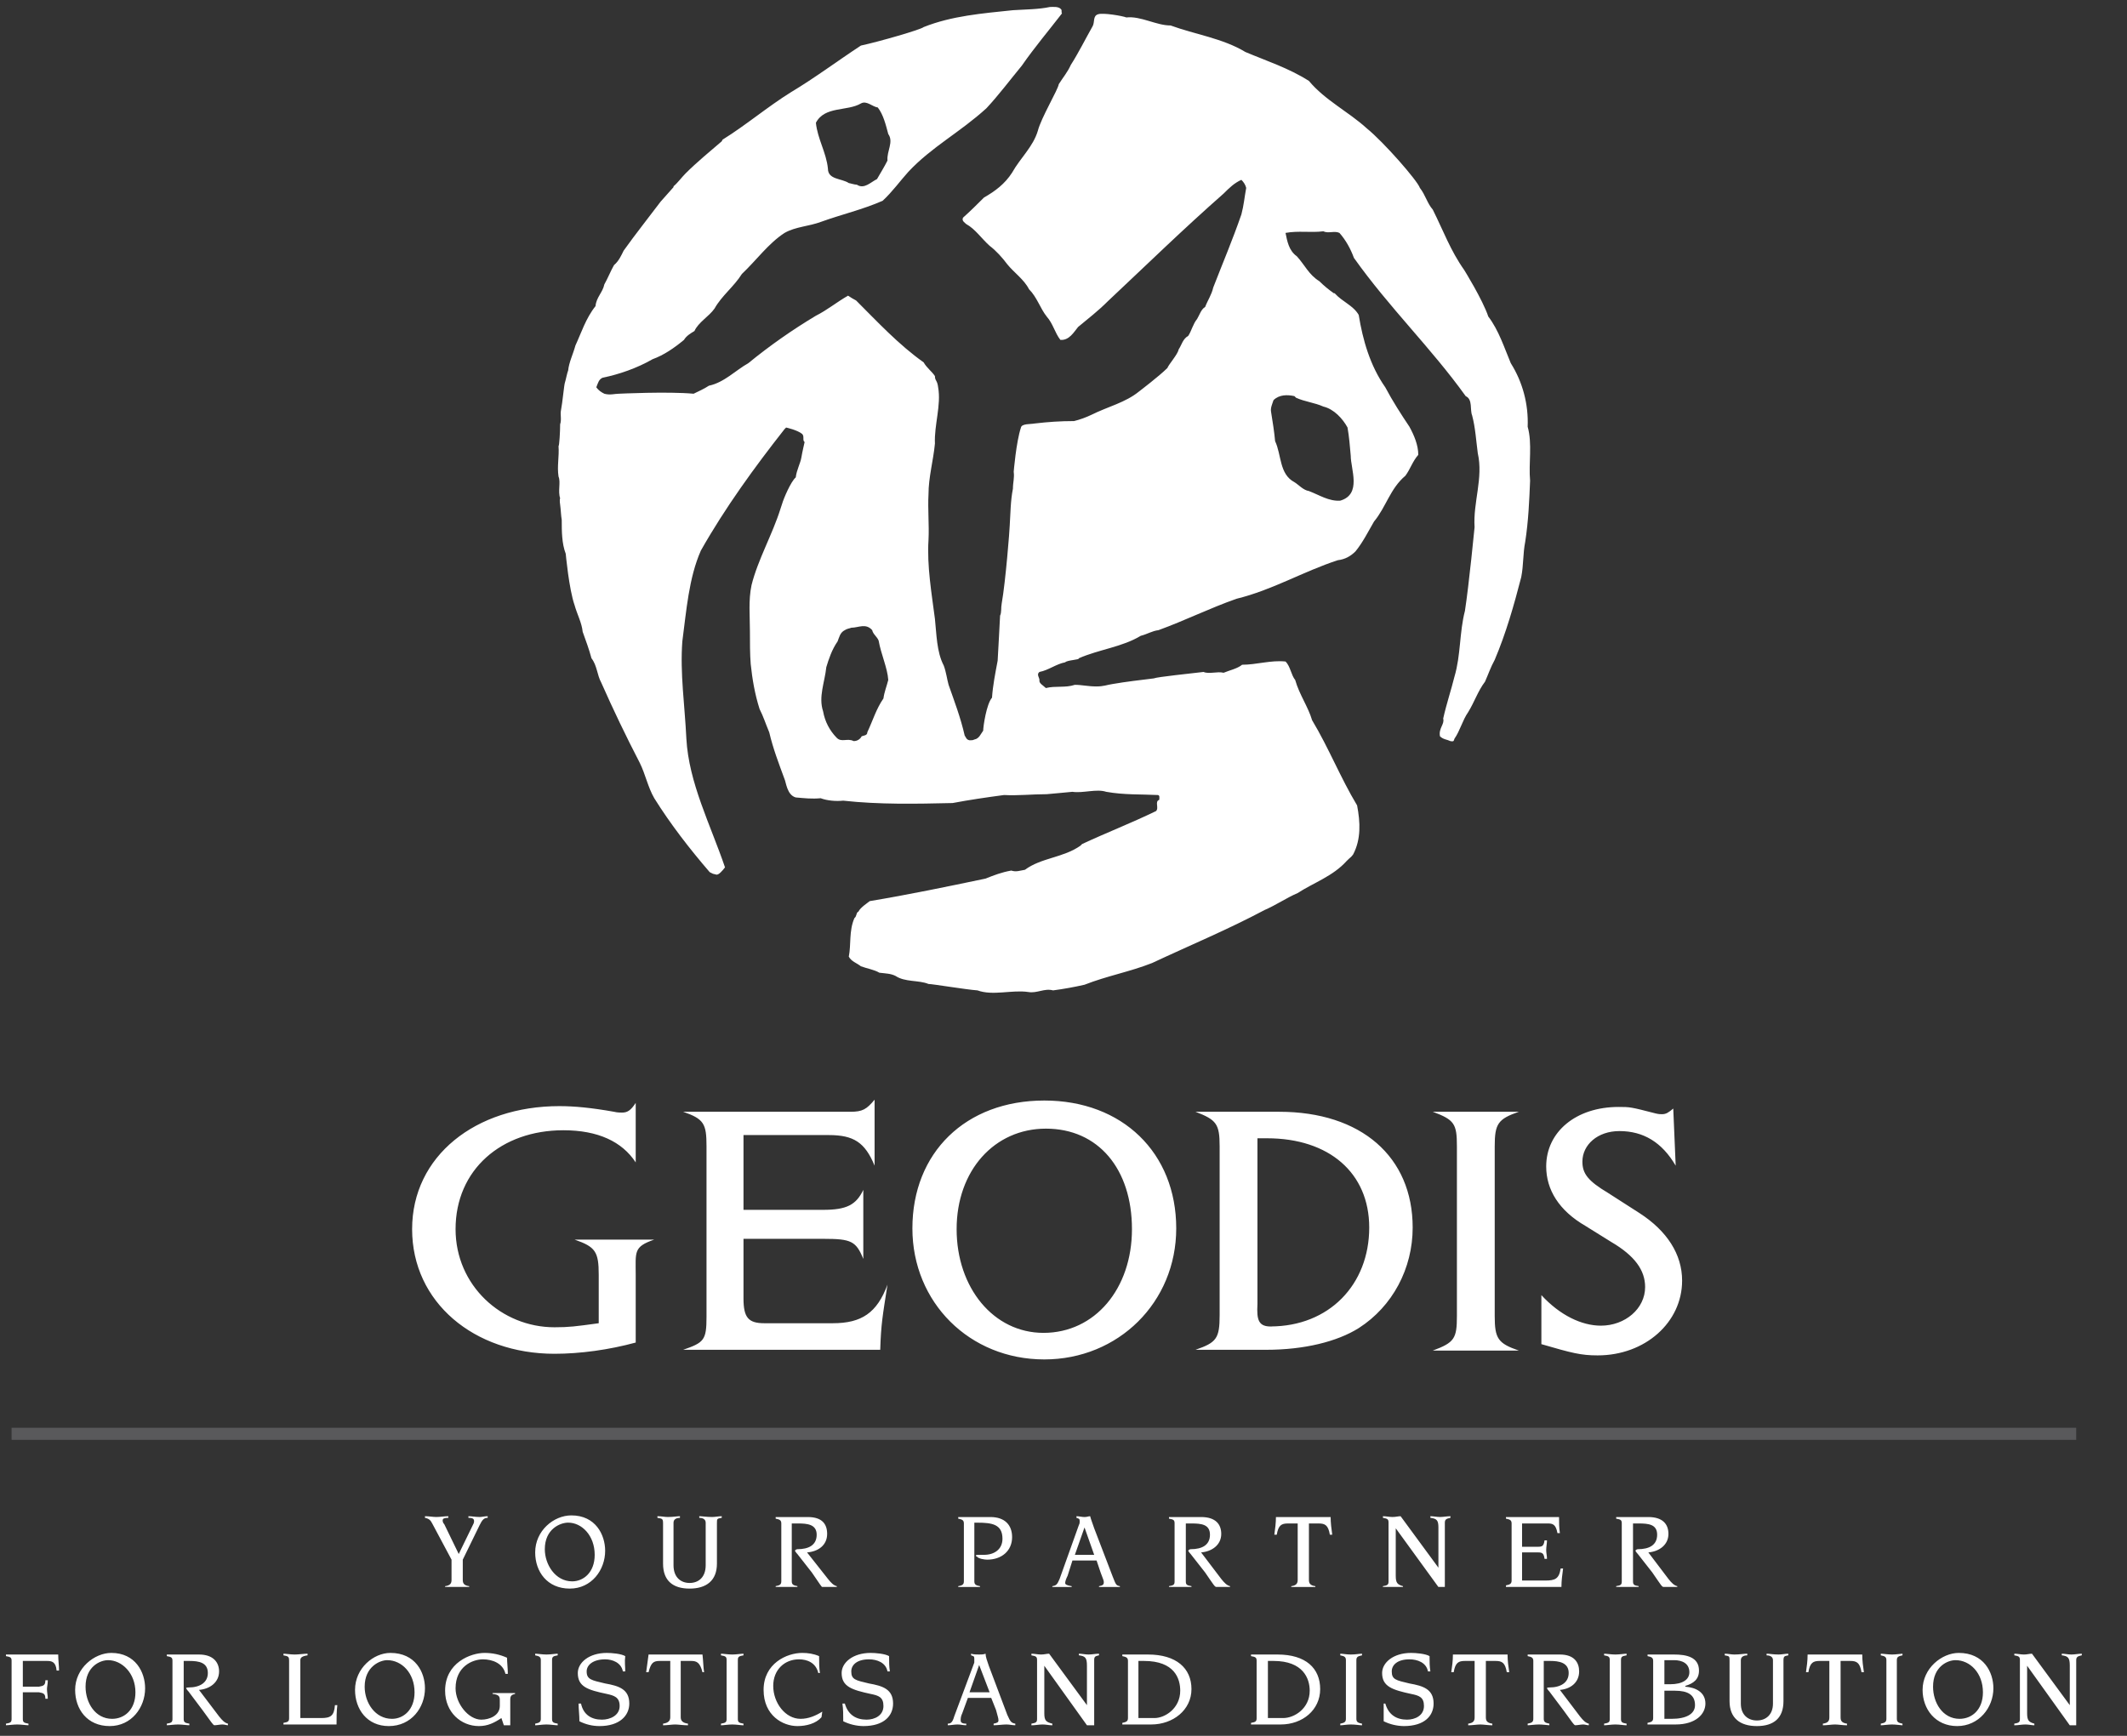 <svg xmlns="http://www.w3.org/2000/svg" width="49" height="40" viewBox="0 0 49 40">
  <rect x="0" y="0" width="49" height="40" fill="#333333" stroke="none"/>
  <g fill="none">
    <polygon fill="#59595B" points="47.83 33.179 47.83 32.901 .267 32.901 .267 33.179"/>
    <path fill="#FFF" d="M35.193 9.833C35.214 9.317 35.079 8.806 34.804 8.369 34.656 8.017 34.527 7.609 34.286 7.294 34.156 6.905 33.73 6.22 33.73 6.22 33.415 5.775 33.248 5.312 33.007 4.83 32.877 4.682 32.84 4.496 32.71 4.33 32.655 4.163 31.877 3.274 31.488 2.959 31.061 2.57 30.524 2.31 30.154 1.865 29.691 1.569 29.172 1.402 28.69 1.198 28.171.883 27.523.791 26.967.587 26.633.587 26.281.365 25.948.402 25.855.365 25.41.29 25.299.328 25.17.365 25.225.513 25.17.606 25.003.902 24.836 1.235 24.669 1.495 24.595 1.662 24.484 1.791 24.391 1.94 24.373 2.069 23.983 2.718 23.909 3.014 23.798 3.385 23.502 3.644 23.316 3.978 23.15 4.237 22.927 4.404 22.668 4.552 22.52 4.7 22.353 4.867 22.186 5.015 22.149 5.089 22.223 5.127 22.26 5.164 22.464 5.275 22.612 5.497 22.798 5.664 22.946 5.775 23.094 5.941 23.205 6.09 23.353 6.275 23.594 6.442 23.705 6.664 23.891 6.85 23.965 7.109 24.113 7.294 24.261 7.461 24.298 7.665 24.428 7.832 24.632 7.85 24.743 7.646 24.836 7.535 25.058 7.35 25.299 7.165 25.521 6.942 26.448 6.071 27.263 5.275 28.19 4.459 28.32 4.33 28.431 4.219 28.598 4.144 28.653 4.2 28.69 4.256 28.709 4.33 28.671 4.533 28.653 4.737 28.598 4.941 28.393 5.534 28.171 6.053 27.949 6.627 27.912 6.794 27.819 6.924 27.764 7.072 27.67 7.128 27.634 7.257 27.578 7.35 27.485 7.461 27.448 7.628 27.374 7.739 27.245 7.813 27.226 7.943 27.152 8.054 27.133 8.165 26.93 8.388 26.893 8.48 26.707 8.666 26.244 9.018 26.244 9.018 25.929 9.277 25.521 9.37 25.151 9.555 25.02 9.618 24.884 9.668 24.743 9.703 24.428 9.703 24.15 9.722 23.835 9.759 23.743 9.777 23.539 9.759 23.52 9.851 23.409 10.185 23.353 10.87 23.353 10.87 23.372 11.019 23.335 11.111 23.335 11.26 23.279 11.538 23.279 11.834 23.261 12.112 23.261 12.186 23.168 13.39 23.076 13.909 23.057 14.002 23.076 14.113 23.039 14.187 23.02 14.539 23.002 14.91 22.983 15.225 22.927 15.521 22.872 15.799 22.853 16.077 22.724 16.225 22.65 16.744 22.65 16.837 22.594 16.911 22.557 17.022 22.446 17.041 22.409 17.059 22.39 17.059 22.335 17.059 22.261 17.041 22.261 17.004 22.223 16.948 22.131 16.54 21.983 16.151 21.853 15.781 21.816 15.651 21.797 15.484 21.741 15.336 21.575 15.021 21.575 14.595 21.538 14.261 21.464 13.687 21.352 13.038 21.39 12.445 21.408 12.094 21.371 11.741 21.39 11.389 21.39 11 21.501 10.611 21.538 10.222 21.519 9.796 21.686 9.333 21.612 8.925 21.593 8.758 21.538 8.777 21.538 8.666 21.464 8.555 21.352 8.48 21.278 8.35 20.704 7.943 20.222 7.424 19.722 6.924 19.658 6.891 19.596 6.854 19.537 6.813 19.277 6.961 19.055 7.146 18.795 7.276 18.251 7.602 17.73 7.967 17.239 8.369 16.942 8.536 16.683 8.814 16.331 8.888 16.22 8.962 16.09 9.018 15.979 9.073 15.386 9.018 14.256 9.073 14.256 9.073 14.163 9.073 14.052 9.11 13.922 9.073 13.848 9.036 13.792 8.999 13.737 8.925 13.774 8.833 13.793 8.74 13.885 8.703 14.256 8.629 14.682 8.481 15.034 8.277 15.293 8.184 15.534 8.017 15.757 7.832 15.812 7.74 15.905 7.684 15.998 7.628 16.09 7.424 16.331 7.295 16.461 7.11 16.627 6.813 16.905 6.609 17.091 6.313 17.424 5.998 17.702 5.609 18.073 5.368 18.332 5.22 18.629 5.22 18.925 5.108 19.388 4.941 19.87 4.83 20.333 4.627 20.555 4.423 20.741 4.163 20.926 3.959 21.463 3.385 22.112 3.052 22.723 2.496 23.001 2.199 23.279 1.829 23.539 1.514 23.835 1.088 24.15.717 24.465.309 24.447.291 24.465.235 24.447.217 24.391.143 24.261.161 24.187.161 23.928.217 23.613.217 23.335.235 22.631.309 21.927.365 21.278.624 21.222.68 20.259.958 19.833 1.05 19.296 1.402 18.777 1.792 18.221 2.125 17.684 2.459 17.183 2.885 16.646 3.218L16.627 3.256C16.368 3.478 16.053 3.737 15.794 3.996 15.701 4.089 15.608 4.219 15.516 4.293L15.516 4.312 15.22 4.645C14.941 5.016 14.645 5.386 14.367 5.776 14.312 5.887 14.256 6.016 14.145 6.109 14.071 6.239 13.996 6.424 13.922 6.554 13.885 6.739 13.737 6.85 13.719 7.054 13.496 7.332 13.385 7.684 13.256 7.962 13.2 8.166 13.107 8.351 13.089 8.536 13.07 8.573 13.033 8.759 13.015 8.814 12.996 8.851 12.959 9.277 12.922 9.463 12.904 9.555 12.941 9.666 12.904 9.778 12.904 9.944 12.885 10.278 12.867 10.278 12.885 10.519 12.83 10.741 12.867 10.982 12.922 11.112 12.848 11.316 12.904 11.482 12.885 11.519 12.904 11.63 12.904 11.63 12.922 11.76 12.922 11.871 12.941 11.982 12.941 12.242 12.941 12.52 13.033 12.761 13.033 12.761 13.107 13.576 13.237 13.946 13.293 14.15 13.404 14.354 13.423 14.558 13.497 14.762 13.571 14.965 13.626 15.169 13.756 15.336 13.756 15.558 13.849 15.725 14.126 16.352 14.423 16.97 14.738 17.578 14.868 17.838 14.923 18.134 15.072 18.393 15.442 18.986 15.887 19.561 16.35 20.098L16.424 20.135 16.498 20.153C16.553 20.172 16.646 20.061 16.702 19.987 16.368 19.005 15.868 18.041 15.812 17.022 15.775 16.244 15.664 15.521 15.719 14.78 15.812 14.076 15.868 13.317 16.146 12.687 16.701 11.705 17.387 10.76 18.073 9.889L18.11 9.852C18.11 9.852 18.369 9.908 18.48 10 18.536 10.056 18.48 10.148 18.536 10.186 18.536 10.186 18.48 10.426 18.462 10.538 18.443 10.667 18.35 10.834 18.332 11.001 18.221 11.093 18.054 11.483 18.017 11.612L17.98 11.724C17.795 12.316 17.461 12.891 17.313 13.484 17.239 13.836 17.276 14.188 17.276 14.54 17.276 14.799 17.276 15.077 17.294 15.3 17.331 15.651 17.387 15.985 17.498 16.337 17.591 16.522 17.628 16.652 17.721 16.875 17.813 17.264 17.943 17.597 18.072 17.949 18.109 18.023 18.128 18.32 18.332 18.376 18.536 18.394 18.702 18.413 18.906 18.394 19.054 18.45 19.258 18.468 19.425 18.45 20.259 18.542 21.093 18.524 21.945 18.505 22.334 18.431 22.723 18.375 23.131 18.32 23.446 18.338 23.779 18.301 24.113 18.301 24.298 18.283 24.539 18.264 24.705 18.246 24.947 18.283 25.261 18.172 25.484 18.246 25.891 18.32 26.299 18.301 26.669 18.32 26.725 18.32 26.706 18.394 26.706 18.431 26.595 18.468 26.706 18.616 26.632 18.69 26.058 18.968 25.484 19.19 24.928 19.45L24.891 19.487C24.501 19.765 23.983 19.765 23.612 20.043 23.501 20.061 23.408 20.099 23.297 20.061 23.075 20.099 22.889 20.172 22.704 20.246 21.815 20.432 20.925 20.617 20.036 20.765 20.017 20.784 19.814 20.914 19.777 21.006 19.721 21.025 19.74 21.117 19.684 21.155 19.554 21.451 19.61 21.766 19.554 22.044 19.61 22.155 19.74 22.192 19.832 22.266 19.98 22.322 20.129 22.34 20.259 22.415 20.407 22.433 20.518 22.433 20.629 22.488 20.851 22.637 21.167 22.581 21.389 22.674 21.481 22.674 22.26 22.804 22.519 22.822 22.871 22.952 23.316 22.804 23.686 22.859 23.89 22.896 24.057 22.767 24.26 22.822 24.503 22.79 24.744 22.746 24.983 22.692 25.502 22.488 26.021 22.396 26.54 22.192 27.41 21.784 28.3 21.414 29.134 20.969 29.393 20.858 29.634 20.691 29.893 20.58 30.264 20.339 30.709 20.191 31.024 19.839 31.116 19.746 31.116 19.765 31.172 19.69 31.357 19.339 31.338 18.949 31.264 18.56 30.875 17.912 30.616 17.245 30.227 16.596 30.134 16.281 29.931 16.003 29.838 15.67 29.745 15.558 29.727 15.355 29.616 15.244 29.282 15.207 28.949 15.318 28.615 15.318 28.504 15.41 28.319 15.447 28.189 15.503 28.041 15.466 27.855 15.54 27.726 15.484 27.429 15.521 26.67 15.596 26.577 15.633 26.281 15.67 25.947 15.707 25.632 15.762 25.502 15.781 25.428 15.818 25.261 15.818 25.058 15.818 24.928 15.781 24.761 15.781 24.539 15.855 24.316 15.799 24.094 15.855 24.038 15.799 23.927 15.744 23.946 15.67 23.946 15.614 23.872 15.54 23.946 15.484 24.149 15.447 24.335 15.299 24.538 15.262 24.594 15.207 24.872 15.207 24.853 15.169 25.317 14.965 25.854 14.91 26.28 14.651 26.429 14.614 26.54 14.539 26.688 14.521 27.299 14.299 27.855 14.02 28.485 13.798 29.319 13.594 30.023 13.168 30.82 12.909 30.986 12.89 31.116 12.816 31.227 12.705 31.394 12.501 31.524 12.241 31.653 12.019 31.931 11.685 32.024 11.259 32.376 10.963 32.487 10.815 32.542 10.629 32.673 10.481 32.673 10.259 32.58 10.036 32.469 9.833 32.283 9.555 32.079 9.24 31.913 8.925 31.561 8.424 31.394 7.831 31.301 7.257 31.172 7.035 30.931 6.961 30.746 6.757L30.727 6.757C30.608 6.674 30.496 6.581 30.393 6.479 30.152 6.331 30.06 6.108 29.875 5.905 29.69 5.775 29.653 5.553 29.615 5.367 29.912 5.312 30.19 5.367 30.486 5.33 30.597 5.386 30.746 5.312 30.857 5.367 31.005 5.534 31.116 5.738 31.19 5.942 32.005 7.091 32.969 8.017 33.766 9.129 33.932 9.203 33.859 9.444 33.914 9.574 33.988 9.851 34.007 10.167 34.044 10.444 34.174 11.019 33.933 11.574 33.97 12.149 33.97 12.149 33.84 13.483 33.748 14.076 33.618 14.576 33.655 15.095 33.506 15.595 33.433 15.892 33.321 16.225 33.247 16.559 33.284 16.689 33.136 16.781 33.173 16.967 33.247 17.041 33.34 17.041 33.414 17.078 33.507 17.096 33.488 17.059 33.507 17.022 33.636 16.837 33.692 16.596 33.822 16.411 33.97 16.17 34.044 15.929 34.211 15.707 34.285 15.54 34.341 15.373 34.433 15.207 34.693 14.595 34.878 13.946 35.045 13.298 35.1 13.02 35.082 12.761 35.137 12.483 35.211 12.001 35.23 11.538 35.249 11.075 35.212 10.685 35.304 10.222 35.193 9.833L35.193 9.833zM19.833 2.384C19.963 2.31 20.093 2.458 20.222 2.477 20.352 2.644 20.408 2.884 20.463 3.088 20.593 3.273 20.426 3.477 20.445 3.7 20.371 3.848 20.278 3.996 20.204 4.126 20.055 4.2 19.907 4.367 19.74 4.256 19.685 4.256 19.574 4.219 19.555 4.219 19.388 4.107 19.073 4.144 19.073 3.885 19.036 3.515 18.833 3.199 18.796 2.829 18.999 2.44 19.518 2.57 19.833 2.384L19.833 2.384zM20.352 16.095C20.185 16.336 20.111 16.595 19.981 16.873 19.981 16.947 19.907 16.947 19.851 16.966 19.816 17.035 19.744 17.079 19.666 17.077 19.518 17.003 19.388 17.114 19.277 17.003 19.112 16.836 19.002 16.623 18.962 16.392 18.851 16.058 18.999 15.725 19.036 15.373 19.092 15.187 19.166 14.965 19.296 14.78 19.333 14.687 19.351 14.576 19.462 14.521 19.518 14.483 19.574 14.483 19.611 14.465 19.777 14.465 19.944 14.353 20.093 14.521 20.111 14.613 20.204 14.669 20.241 14.761 20.296 15.076 20.445 15.391 20.463 15.669 20.426 15.817 20.371 15.947 20.352 16.095L20.352 16.095zM29.82 9.128L29.857 9.165C30.061 9.258 30.283 9.277 30.487 9.369 30.728 9.425 30.932 9.647 31.043 9.851 31.08 10.055 31.099 10.296 31.117 10.5 31.117 10.814 31.376 11.389 30.876 11.537 30.617 11.556 30.394 11.407 30.153 11.315 30.024 11.296 29.913 11.167 29.82 11.111 29.468 10.926 29.524 10.481 29.375 10.166 29.357 9.962 29.319 9.721 29.283 9.499 29.264 9.406 29.301 9.332 29.338 9.221 29.468 9.092 29.654 9.092 29.82 9.128L29.82 9.128zM14.645 29.38C14.645 28.843 14.59 28.732 15.071 28.565L13.237 28.565C13.719 28.732 13.793 28.843 13.793 29.38L13.793 30.492C13.255 30.566 13.107 30.585 12.774 30.585 11.551 30.585 10.495 29.621 10.495 28.324 10.495 26.953 11.551 26.045 12.978 26.045 13.774 26.045 14.33 26.305 14.645 26.786L14.645 25.415C14.534 25.582 14.46 25.638 14.33 25.638 14.293 25.638 14.219 25.638 14.145 25.619 13.626 25.527 13.237 25.489 12.885 25.489 10.958 25.489 9.494 26.638 9.494 28.324 9.494 30.01 10.921 31.196 12.774 31.196 13.367 31.196 14.033 31.104 14.645 30.937L14.645 29.38 14.645 29.38 14.645 29.38zM24.058 25.36C22.242 25.36 21.019 26.564 21.019 28.306 21.019 30.011 22.334 31.326 24.058 31.326 25.762 31.326 27.097 30.011 27.097 28.306 27.097 26.564 25.855 25.36 24.058 25.36zM24.095 26.008C25.299 26.008 26.077 26.934 26.077 28.324 26.077 29.696 25.225 30.714 24.039 30.714 22.89 30.714 22.038 29.677 22.038 28.324 22.038 26.972 22.909 26.008 24.095 26.008zM38.547 25.545C38.436 25.638 38.381 25.675 38.288 25.675 38.25 25.675 38.214 25.675 38.139 25.657 37.565 25.508 37.547 25.508 37.287 25.508 36.305 25.508 35.62 26.083 35.62 26.879 35.62 27.417 35.916 27.898 36.527 28.251L37.121 28.621C37.658 28.936 37.899 29.269 37.899 29.658 37.899 30.158 37.436 30.548 36.88 30.548 36.435 30.548 35.935 30.307 35.509 29.844L35.509 30.974C36.212 31.178 36.416 31.233 36.805 31.233 37.899 31.233 38.751 30.473 38.751 29.51 38.751 28.899 38.399 28.361 37.769 27.954L37.046 27.49C36.583 27.213 36.454 27.045 36.454 26.768 36.454 26.379 36.805 26.064 37.306 26.064 37.861 26.064 38.288 26.323 38.603 26.861L38.547 25.545 38.547 25.545zM34.99 31.122C34.508 30.956 34.434 30.844 34.434 30.325L34.434 26.416C34.434 25.897 34.508 25.786 34.99 25.619L33.007 25.619C33.507 25.805 33.563 25.897 33.563 26.416L33.563 30.325C33.563 30.844 33.507 30.937 33.007 31.122L34.99 31.122zM19.889 27.417C19.722 27.768 19.5 27.879 18.962 27.879L17.128 27.879 17.128 26.156 19.092 26.156C19.666 26.156 19.926 26.323 20.148 26.861L20.148 25.341C19.963 25.563 19.87 25.619 19.592 25.619L15.738 25.619C16.22 25.786 16.276 25.897 16.276 26.416L16.276 30.344C16.276 30.881 16.22 30.937 15.738 31.104L20.278 31.104C20.296 30.511 20.333 30.325 20.445 29.603 20.204 30.251 19.852 30.492 19.184 30.492L17.61 30.492C17.239 30.492 17.128 30.362 17.128 29.918L17.128 28.547 18.98 28.547C19.61 28.547 19.722 28.602 19.888 29.01L19.888 27.417 19.889 27.417zM28.968 26.231L28.968 30.047C28.949 30.418 28.986 30.584 29.32 30.566L29.264 30.566C30.617 30.566 31.543 29.603 31.543 28.287 31.543 27.027 30.617 26.23 29.19 26.23L28.968 26.23 28.968 26.231 28.968 26.231zM29.171 31.104L27.541 31.104C28.023 30.937 28.097 30.845 28.097 30.307L28.097 26.416C28.097 25.897 28.023 25.805 27.541 25.619L29.468 25.619C31.358 25.619 32.544 26.656 32.544 28.287 32.544 29.232 32.081 30.103 31.303 30.603 30.802 30.918 30.042 31.104 29.171 31.104L29.171 31.104zM9.957 35.106C9.92 35.032 9.883 34.995 9.79 34.976L9.79 34.939C9.883 34.939 9.976 34.957 10.05 34.957 10.142 34.957 10.235 34.939 10.328 34.939L10.328 34.976C10.235 34.976 10.198 34.995 10.198 35.032 10.198 35.05 10.198 35.087 10.235 35.124L10.568 35.81 10.902 35.124C10.921 35.087 10.921 35.069 10.921 35.051 10.921 34.995 10.884 34.976 10.791 34.976L10.791 34.939C10.865 34.939 10.958 34.957 11.05 34.957 11.106 34.957 11.161 34.939 11.235 34.939L11.235 34.976C11.143 34.976 11.106 35.032 11.05 35.143L10.661 35.94 10.661 36.403C10.661 36.477 10.679 36.533 10.809 36.551L10.809 36.569 10.254 36.569 10.254 36.551C10.383 36.533 10.402 36.477 10.402 36.403L10.402 35.94 9.957 35.106 9.957 35.106zM12.551 35.699C12.551 35.235 12.903 35.087 13.089 35.087 13.404 35.087 13.7 35.384 13.7 35.829 13.7 36.236 13.441 36.44 13.181 36.44 12.792 36.44 12.551 36.051 12.551 35.699L12.551 35.699zM12.329 35.773C12.329 36.218 12.607 36.607 13.126 36.607 13.626 36.607 13.941 36.18 13.941 35.736 13.941 35.365 13.719 34.92 13.163 34.92 12.755 34.92 12.329 35.273 12.329 35.773zM15.146 34.939C15.238 34.939 15.312 34.957 15.386 34.957 15.516 34.957 15.59 34.939 15.664 34.939L15.664 34.976C15.609 34.976 15.516 34.995 15.516 35.087L15.516 36.069C15.516 36.347 15.683 36.477 15.887 36.477 16.091 36.477 16.257 36.347 16.257 36.069L16.257 35.087C16.257 34.995 16.165 34.976 16.109 34.976L16.109 34.939C16.183 34.939 16.276 34.957 16.405 34.957 16.479 34.957 16.553 34.939 16.627 34.939L16.627 34.976C16.516 34.995 16.516 34.995 16.516 35.106L16.516 36.032C16.516 36.421 16.275 36.607 15.886 36.607 15.497 36.607 15.275 36.421 15.275 36.032L15.275 35.106C15.275 34.995 15.256 34.995 15.145 34.976L15.145 34.939 15.146 34.939 15.146 34.939zM17.999 35.106C17.999 35.032 17.962 35.013 17.869 34.995L17.869 34.958 18.61 34.958C18.944 34.958 19.055 35.124 19.055 35.347 19.055 35.606 18.851 35.754 18.592 35.773L19.074 36.384C19.148 36.477 19.204 36.533 19.278 36.551L19.278 36.569 18.944 36.569C18.925 36.569 18.907 36.533 18.703 36.236L18.369 35.81C18.332 35.773 18.314 35.736 18.314 35.736 18.314 35.718 18.351 35.699 18.369 35.699 18.629 35.699 18.814 35.606 18.814 35.365 18.814 35.124 18.592 35.106 18.388 35.106L18.24 35.106 18.24 36.439C18.24 36.514 18.277 36.533 18.37 36.55L18.37 36.569 17.869 36.569 17.869 36.55C17.962 36.533 17.999 36.514 17.999 36.439L17.999 35.106zM22.205 35.106C22.205 35.032 22.168 35.013 22.075 34.995L22.075 34.958 22.816 34.958C23.15 34.958 23.316 35.143 23.316 35.421 23.316 35.736 23.076 35.94 22.742 35.94 22.687 35.94 22.539 35.921 22.501 35.865 22.483 35.865 22.483 35.865 22.483 35.847 22.483 35.829 22.501 35.829 22.52 35.829L22.668 35.829C22.909 35.829 23.094 35.699 23.094 35.458 23.094 35.125 22.853 35.088 22.52 35.088L22.446 35.088 22.446 36.44C22.446 36.515 22.483 36.533 22.576 36.551L22.576 36.57 22.075 36.57 22.075 36.551C22.168 36.533 22.205 36.515 22.205 36.44L22.205 35.106 22.205 35.106 22.205 35.106zM24.762 35.829L24.984 35.198 25.207 35.829 24.762 35.829zM24.243 36.57L24.688 36.57 24.688 36.551C24.577 36.533 24.539 36.514 24.539 36.477 24.539 36.44 24.558 36.385 24.595 36.31L24.706 35.959 25.262 35.959 25.355 36.236C25.41 36.385 25.429 36.421 25.429 36.459 25.429 36.514 25.41 36.533 25.318 36.551L25.318 36.57 25.799 36.57 25.799 36.551C25.707 36.533 25.707 36.514 25.633 36.329L25.207 35.217C25.17 35.106 25.133 35.014 25.114 34.939 25.077 34.939 25.04 34.958 24.984 34.958 24.929 34.958 24.854 34.939 24.799 34.939L24.799 34.977C24.854 34.995 24.873 34.995 24.873 35.051 24.873 35.088 24.873 35.106 24.854 35.143L24.41 36.385C24.354 36.515 24.336 36.533 24.243 36.551L24.243 36.57 24.243 36.57zM27.059 35.106C27.059 35.032 27.041 35.013 26.93 34.995L26.93 34.958 27.67 34.958C28.004 34.958 28.134 35.124 28.134 35.347 28.134 35.606 27.912 35.754 27.67 35.773L28.134 36.384C28.208 36.477 28.264 36.533 28.337 36.551L28.337 36.569 28.023 36.569C27.985 36.569 27.967 36.533 27.763 36.236L27.429 35.81C27.392 35.773 27.374 35.736 27.374 35.736 27.374 35.718 27.411 35.699 27.429 35.699 27.689 35.699 27.874 35.606 27.874 35.365 27.874 35.124 27.67 35.106 27.448 35.106L27.318 35.106 27.318 36.439C27.318 36.514 27.337 36.533 27.448 36.55L27.448 36.569 26.93 36.569 26.93 36.55C27.041 36.533 27.059 36.514 27.059 36.439L27.059 35.106zM29.894 35.106L29.672 35.106C29.524 35.106 29.45 35.143 29.413 35.365L29.357 35.365C29.376 35.235 29.394 35.087 29.394 34.958L30.654 34.958C30.654 35.087 30.672 35.235 30.691 35.365L30.636 35.365C30.599 35.143 30.524 35.106 30.376 35.106L30.154 35.106 30.154 36.403C30.154 36.477 30.173 36.533 30.302 36.551L30.302 36.57 29.747 36.57 29.747 36.551C29.876 36.533 29.895 36.477 29.895 36.403L29.895 35.106 29.894 35.106zM31.988 35.087C31.988 35.013 31.97 34.995 31.859 34.976L31.859 34.939C31.932 34.939 32.006 34.957 32.081 34.957 32.154 34.957 32.21 34.939 32.266 34.939L33.137 36.125 33.137 35.198C33.137 35.032 33.099 34.995 32.952 34.976L32.952 34.939C33.025 34.939 33.099 34.957 33.174 34.957 33.247 34.957 33.34 34.939 33.414 34.939L33.414 34.976C33.322 34.995 33.285 35.013 33.285 35.087L33.285 36.569 33.136 36.569 32.154 35.217 32.154 36.31C32.154 36.477 32.192 36.514 32.321 36.551L32.321 36.569 31.858 36.569 31.858 36.551C31.969 36.533 31.988 36.514 31.988 36.44L31.988 35.087 31.988 35.087 31.988 35.087zM34.823 35.106C34.823 35.032 34.786 35.013 34.693 34.995L34.693 34.958 35.916 34.958C35.916 35.087 35.916 35.198 35.935 35.328L35.879 35.328C35.842 35.124 35.768 35.106 35.657 35.106L35.064 35.106 35.064 35.643 35.434 35.643C35.527 35.643 35.564 35.625 35.582 35.495L35.638 35.495C35.638 35.569 35.62 35.643 35.62 35.718 35.62 35.791 35.638 35.847 35.638 35.921L35.582 35.921C35.564 35.791 35.527 35.773 35.434 35.773L35.064 35.773 35.064 36.421 35.601 36.421C35.823 36.421 35.916 36.384 35.953 36.144L36.009 36.144C35.99 36.291 35.971 36.421 35.971 36.569L34.693 36.569 34.693 36.533C34.786 36.514 34.823 36.495 34.823 36.421L34.823 35.106 34.823 35.106zM37.361 35.106C37.361 35.032 37.343 35.013 37.232 34.995L37.232 34.958 37.973 34.958C38.306 34.958 38.436 35.124 38.436 35.347 38.436 35.606 38.214 35.754 37.973 35.773L38.436 36.384C38.51 36.477 38.566 36.533 38.64 36.551L38.64 36.569 38.325 36.569C38.287 36.569 38.269 36.533 38.065 36.236L37.731 35.81C37.695 35.773 37.676 35.736 37.676 35.736 37.676 35.718 37.713 35.699 37.731 35.699 37.991 35.699 38.176 35.606 38.176 35.365 38.176 35.124 37.973 35.106 37.75 35.106L37.62 35.106 37.62 36.439C37.62 36.514 37.639 36.533 37.75 36.55L37.75 36.569 37.232 36.569 37.232 36.55C37.343 36.533 37.361 36.514 37.361 36.439L37.361 35.106 37.361 35.106zM.267 38.274C.267 38.2.248 38.181.137 38.163L.137 38.126 1.341 38.126C1.341 38.256 1.36 38.385 1.36 38.496L1.304 38.496C1.286 38.293 1.193 38.274 1.082 38.274L.526 38.274.526 38.867.897 38.867C1.008 38.849 1.045 38.83 1.045 38.719L1.101 38.719C1.101 38.812 1.082 38.867 1.082 38.923 1.082 38.996 1.101 39.071 1.101 39.145L1.045 39.145C1.045 39.034 1.008 39.015.897 38.996L.526 38.996.526 39.608C.526 39.682.545 39.701.656 39.719L.656 39.756C.6 39.756.489 39.738.397 39.738.304 39.738.193 39.756.137 39.756L.137 39.719C.248 39.701.267 39.682.267 39.608L.267 38.274zM1.971 38.867C1.971 38.404 2.305 38.256 2.49 38.256 2.805 38.256 3.12 38.552 3.12 38.997 3.12 39.405 2.861 39.608 2.583 39.608 2.194 39.608 1.971 39.238 1.971 38.867L1.971 38.867zM1.731 38.941C1.731 39.386 2.008 39.775 2.527 39.775 3.027 39.775 3.343 39.349 3.343 38.904 3.343 38.534 3.12 38.089 2.564 38.089 2.175 38.089 1.731 38.441 1.731 38.941zM3.973 38.274C3.973 38.2 3.954 38.181 3.843 38.163L3.843 38.126 4.584 38.126C4.918 38.126 5.047 38.312 5.047 38.515 5.047 38.774 4.825 38.923 4.584 38.941L5.047 39.552C5.121 39.645 5.177 39.701 5.251 39.719L5.251 39.756C5.214 39.756 5.177 39.738 5.121 39.738 5.066 39.738 4.992 39.756 4.936 39.756 4.899 39.738 4.881 39.701 4.677 39.423L4.343 38.978C4.306 38.941 4.288 38.904 4.288 38.904 4.288 38.885 4.325 38.885 4.343 38.885 4.603 38.885 4.788 38.774 4.788 38.552 4.788 38.311 4.584 38.274 4.362 38.274L4.232 38.274 4.232 39.608C4.232 39.682 4.251 39.701 4.362 39.719L4.362 39.756C4.306 39.756 4.195 39.738 4.102 39.738 4.01 39.738 3.899 39.756 3.843 39.756L3.843 39.719C3.954 39.701 3.973 39.682 3.973 39.608L3.973 38.274 3.973 38.274 3.973 38.274zM6.659 38.256C6.659 38.181 6.641 38.163 6.53 38.145L6.53 38.107C6.585 38.107 6.696 38.126 6.789 38.126 6.882 38.126 6.993 38.107 7.085 38.107L7.085 38.145C6.956 38.163 6.919 38.2 6.919 38.256L6.919 39.59 7.401 39.59C7.623 39.59 7.697 39.534 7.716 39.293L7.771 39.293C7.753 39.441 7.753 39.59 7.753 39.738L6.53 39.738 6.53 39.701C6.641 39.682 6.66 39.664 6.66 39.59L6.66 38.256 6.659 38.256zM8.401 38.867C8.401 38.404 8.753 38.256 8.92 38.256 9.254 38.256 9.55 38.552 9.55 38.997 9.55 39.405 9.291 39.608 9.031 39.608 8.642 39.608 8.401 39.238 8.401 38.867L8.401 38.867zM8.179 38.941C8.179 39.386 8.456 39.775 8.957 39.775 9.476 39.775 9.79 39.349 9.79 38.904 9.79 38.534 9.568 38.089 8.994 38.089 8.605 38.089 8.179 38.441 8.179 38.941zM11.551 39.59C11.384 39.701 11.236 39.775 11.032 39.775 10.624 39.775 10.254 39.46 10.254 38.96 10.254 38.312 10.847 38.089 11.162 38.089 11.347 38.089 11.514 38.126 11.681 38.2 11.681 38.312 11.699 38.441 11.699 38.571L11.644 38.571C11.588 38.33 11.347 38.237 11.125 38.237 10.884 38.237 10.495 38.404 10.495 38.904 10.495 39.256 10.792 39.627 11.088 39.627 11.273 39.627 11.514 39.534 11.514 39.312L11.514 39.182C11.514 39.089 11.496 39.052 11.347 39.033L11.347 39.015 11.866 39.015 11.866 39.033C11.792 39.052 11.755 39.071 11.755 39.163L11.755 39.756 11.607 39.756 11.551 39.59zM12.329 39.719C12.422 39.701 12.459 39.682 12.459 39.608L12.459 38.256C12.459 38.181 12.422 38.163 12.329 38.145L12.329 38.107C12.384 38.107 12.496 38.126 12.589 38.126 12.681 38.126 12.792 38.107 12.848 38.107L12.848 38.145C12.737 38.163 12.718 38.181 12.718 38.256L12.718 39.608C12.718 39.682 12.737 39.701 12.848 39.719L12.848 39.757C12.792 39.757 12.681 39.738 12.589 39.738 12.496 39.738 12.384 39.757 12.329 39.757L12.329 39.719zM13.385 39.257C13.441 39.516 13.626 39.627 13.867 39.627 14.052 39.627 14.275 39.534 14.275 39.312 14.275 39.108 14.145 39.071 13.978 39.034 13.534 38.941 13.311 38.867 13.311 38.552 13.311 38.312 13.571 38.089 13.978 38.089 14.089 38.089 14.312 38.107 14.404 38.163 14.386 38.293 14.404 38.404 14.404 38.515L14.349 38.515C14.312 38.312 14.108 38.237 13.941 38.237 13.663 38.237 13.515 38.367 13.515 38.515 13.515 38.701 13.626 38.719 13.941 38.793 14.256 38.849 14.497 38.923 14.497 39.256 14.497 39.534 14.274 39.775 13.811 39.775 13.65 39.775 13.491 39.737 13.348 39.664 13.348 39.516 13.329 39.386 13.329 39.256L13.385 39.256 13.385 39.257zM15.442 38.274L15.201 38.274C15.053 38.274 14.997 38.312 14.941 38.534L14.886 38.534C14.904 38.404 14.923 38.274 14.941 38.126L16.183 38.126C16.201 38.274 16.201 38.404 16.22 38.534L16.183 38.534C16.127 38.312 16.053 38.274 15.923 38.274L15.682 38.274 15.682 39.571C15.682 39.645 15.719 39.701 15.849 39.719L15.849 39.757C15.738 39.757 15.627 39.738 15.553 39.738 15.479 39.738 15.367 39.757 15.275 39.757L15.275 39.719C15.404 39.701 15.441 39.646 15.441 39.571L15.441 38.274 15.442 38.274 15.442 38.274zM16.609 39.719C16.721 39.701 16.739 39.682 16.739 39.608L16.739 38.256C16.739 38.181 16.721 38.163 16.609 38.145L16.609 38.107C16.665 38.107 16.776 38.126 16.869 38.126 16.961 38.126 17.072 38.107 17.128 38.107L17.128 38.145C17.017 38.163 16.998 38.181 16.998 38.256L16.998 39.608C16.998 39.682 17.017 39.701 17.128 39.719L17.128 39.757C17.072 39.757 16.961 39.738 16.869 39.738 16.776 39.738 16.665 39.757 16.609 39.757L16.609 39.719zM18.925 39.571C18.795 39.719 18.573 39.775 18.369 39.775 18.036 39.775 17.591 39.534 17.591 38.941 17.591 38.33 18.128 38.089 18.481 38.089 18.61 38.089 18.74 38.107 18.87 38.163 18.87 38.293 18.87 38.423 18.888 38.552L18.851 38.552C18.795 38.312 18.592 38.237 18.406 38.237 18.073 38.237 17.813 38.478 17.813 38.849 17.813 39.238 18.091 39.608 18.443 39.608 18.629 39.608 18.795 39.534 18.943 39.442L18.925 39.571zM19.463 39.257C19.537 39.516 19.722 39.627 19.963 39.627 20.148 39.627 20.352 39.534 20.352 39.312 20.352 39.108 20.241 39.071 20.056 39.034 19.629 38.941 19.389 38.867 19.389 38.552 19.389 38.312 19.648 38.089 20.056 38.089 20.167 38.089 20.389 38.107 20.482 38.163 20.482 38.293 20.482 38.404 20.5 38.515L20.445 38.515C20.407 38.312 20.204 38.237 20.019 38.237 19.741 38.237 19.611 38.367 19.611 38.515 19.611 38.701 19.703 38.719 20.019 38.793 20.333 38.849 20.574 38.923 20.574 39.256 20.574 39.534 20.37 39.775 19.889 39.775 19.728 39.773 19.57 39.735 19.426 39.664 19.426 39.516 19.426 39.386 19.407 39.256L19.463 39.256 19.463 39.257 19.463 39.257zM22.335 38.996L22.557 38.367 22.798 38.996 22.335 38.996zM21.834 39.756C21.908 39.756 21.983 39.738 22.057 39.738 22.131 39.738 22.186 39.756 22.26 39.756L22.26 39.719C22.149 39.719 22.131 39.682 22.131 39.645 22.131 39.608 22.131 39.552 22.168 39.479L22.297 39.126 22.835 39.126 22.946 39.405C22.983 39.552 23.002 39.59 23.002 39.645 23.002 39.682 22.983 39.701 22.89 39.719L22.89 39.756C22.983 39.756 23.094 39.738 23.187 39.738 23.261 39.738 23.316 39.756 23.39 39.756L23.39 39.719C23.298 39.701 23.279 39.682 23.205 39.516L22.779 38.385C22.742 38.274 22.705 38.181 22.705 38.107 22.65 38.126 22.613 38.126 22.557 38.126 22.501 38.126 22.427 38.126 22.371 38.107L22.371 38.145C22.427 38.163 22.445 38.163 22.445 38.219L22.445 38.312 21.982 39.553C21.945 39.682 21.908 39.719 21.834 39.719L21.834 39.756 21.834 39.756 21.834 39.756zM23.891 38.256C23.891 38.181 23.872 38.163 23.761 38.145L23.761 38.107C23.835 38.107 23.909 38.126 23.983 38.126 24.058 38.126 24.113 38.107 24.169 38.107L25.04 39.293 25.04 38.385C25.04 38.2 25.002 38.163 24.854 38.144L24.854 38.107C24.928 38.107 25.002 38.126 25.076 38.126 25.15 38.126 25.243 38.107 25.318 38.107L25.318 38.144C25.224 38.163 25.207 38.181 25.207 38.256L25.207 39.756 25.04 39.756 24.058 38.385 24.058 39.479C24.058 39.645 24.095 39.682 24.243 39.719L24.243 39.757C24.169 39.757 24.095 39.738 24.021 39.738 23.928 39.738 23.854 39.757 23.761 39.757L23.761 39.719C23.872 39.701 23.891 39.682 23.891 39.608L23.891 38.256 23.891 38.256 23.891 38.256zM26.226 38.274L26.355 38.274C27.06 38.274 27.189 38.682 27.189 38.96 27.189 39.368 26.837 39.59 26.596 39.59L26.226 39.59 26.226 38.274zM25.855 38.126L25.855 38.163C25.948 38.181 25.985 38.2 25.985 38.274L25.985 39.59C25.985 39.664 25.948 39.682 25.855 39.701L25.855 39.738 26.522 39.738C27.022 39.738 27.448 39.405 27.448 38.923 27.448 38.441 27.097 38.126 26.448 38.126L25.855 38.126 25.855 38.126zM29.209 38.274L29.339 38.274C30.024 38.274 30.172 38.682 30.172 38.96 30.172 39.368 29.82 39.59 29.561 39.59L29.209 39.59 29.209 38.274 29.209 38.274zM28.82 38.126L28.82 38.163C28.931 38.181 28.949 38.2 28.949 38.274L28.949 39.59C28.949 39.664 28.931 39.682 28.82 39.701L28.82 39.738 29.505 39.738C30.005 39.738 30.413 39.405 30.413 38.923 30.413 38.441 30.08 38.126 29.431 38.126L28.82 38.126 28.82 38.126zM30.876 39.719C30.969 39.701 31.006 39.682 31.006 39.608L31.006 38.256C31.006 38.181 30.969 38.163 30.876 38.145L30.876 38.107C30.932 38.107 31.025 38.126 31.117 38.126 31.228 38.126 31.321 38.107 31.377 38.107L31.377 38.145C31.284 38.163 31.247 38.181 31.247 38.256L31.247 39.608C31.247 39.682 31.284 39.701 31.377 39.719L31.377 39.757C31.321 39.757 31.228 39.738 31.117 39.738 31.025 39.738 30.932 39.757 30.876 39.757L30.876 39.719zM31.914 39.257C31.988 39.516 32.173 39.627 32.414 39.627 32.599 39.627 32.804 39.534 32.804 39.312 32.804 39.108 32.692 39.071 32.507 39.034 32.081 38.941 31.84 38.867 31.84 38.552 31.84 38.312 32.099 38.089 32.507 38.089 32.618 38.089 32.84 38.107 32.933 38.163 32.933 38.293 32.933 38.404 32.952 38.515L32.896 38.515C32.859 38.312 32.655 38.237 32.47 38.237 32.192 38.237 32.062 38.367 32.062 38.515 32.062 38.701 32.155 38.719 32.47 38.793 32.785 38.849 33.026 38.923 33.026 39.256 33.026 39.534 32.822 39.775 32.34 39.775 32.179 39.773 32.021 39.735 31.876 39.664L31.876 39.256 31.914 39.256 31.914 39.257 31.914 39.257zM33.971 38.274L33.749 38.274C33.6 38.274 33.526 38.312 33.489 38.534L33.433 38.534C33.452 38.404 33.471 38.274 33.471 38.126L34.73 38.126C34.73 38.274 34.749 38.404 34.768 38.534L34.712 38.534C34.675 38.312 34.601 38.274 34.453 38.274L34.23 38.274 34.23 39.571C34.23 39.645 34.249 39.701 34.379 39.719L34.379 39.757C34.286 39.757 34.175 39.738 34.101 39.738 34.027 39.738 33.916 39.757 33.823 39.757L33.823 39.719C33.953 39.701 33.971 39.646 33.971 39.571L33.971 38.274 33.971 38.274 33.971 38.274zM35.323 38.274C35.323 38.2 35.286 38.181 35.193 38.163L35.193 38.126 35.935 38.126C36.268 38.126 36.379 38.312 36.379 38.515 36.379 38.774 36.176 38.923 35.935 38.941L36.398 39.552C36.472 39.645 36.527 39.701 36.602 39.719L36.602 39.756C36.564 39.756 36.509 39.738 36.472 39.738 36.416 39.738 36.342 39.756 36.286 39.756 36.249 39.738 36.23 39.701 36.027 39.423L35.693 38.978C35.656 38.941 35.638 38.904 35.638 38.904 35.638 38.885 35.675 38.885 35.693 38.885 35.952 38.885 36.138 38.774 36.138 38.552 36.138 38.311 35.916 38.274 35.712 38.274L35.564 38.274 35.564 39.608C35.564 39.682 35.601 39.701 35.693 39.719L35.693 39.756C35.657 39.756 35.546 39.738 35.453 39.738 35.36 39.738 35.249 39.756 35.193 39.756L35.193 39.719C35.286 39.701 35.323 39.682 35.323 39.608L35.323 38.274 35.323 38.274zM36.954 39.719C37.065 39.701 37.084 39.682 37.084 39.608L37.084 38.256C37.084 38.181 37.065 38.163 36.954 38.145L36.954 38.107C37.01 38.107 37.121 38.126 37.213 38.126 37.306 38.126 37.417 38.107 37.472 38.107L37.472 38.145C37.361 38.163 37.343 38.181 37.343 38.256L37.343 39.608C37.343 39.682 37.361 39.701 37.472 39.719L37.472 39.757C37.417 39.757 37.306 39.738 37.213 39.738 37.121 39.738 37.01 39.757 36.954 39.757L36.954 39.719zM38.343 38.96L38.584 38.96C38.881 38.96 39.048 39.053 39.048 39.293 39.048 39.497 38.844 39.608 38.51 39.608L38.343 39.608 38.343 38.96 38.343 38.96zM38.084 39.59C38.084 39.664 38.047 39.682 37.954 39.701L37.954 39.738 38.603 39.738C39.066 39.738 39.288 39.497 39.288 39.256 39.288 38.996 39.066 38.885 38.825 38.867L38.825 38.849C39.011 38.793 39.14 38.7 39.14 38.496 39.14 38.181 38.844 38.126 38.566 38.126L37.955 38.126 37.955 38.163C38.047 38.181 38.084 38.2 38.084 38.274L38.084 39.59 38.084 39.59zM38.343 38.256L38.565 38.256C38.751 38.256 38.918 38.33 38.918 38.534 38.918 38.7 38.77 38.811 38.473 38.811L38.343 38.811 38.343 38.256 38.343 38.256 38.343 38.256zM39.733 38.107C39.807 38.107 39.881 38.126 39.955 38.126 40.085 38.126 40.159 38.107 40.252 38.107L40.252 38.145C40.196 38.145 40.104 38.163 40.104 38.256L40.104 39.257C40.104 39.516 40.27 39.646 40.474 39.646 40.678 39.646 40.844 39.516 40.844 39.257L40.844 38.256C40.844 38.163 40.752 38.145 40.697 38.145L40.697 38.107C40.77 38.107 40.844 38.126 40.974 38.126 41.048 38.126 41.122 38.107 41.197 38.107L41.197 38.145C41.104 38.163 41.086 38.163 41.086 38.275L41.086 39.201C41.086 39.59 40.863 39.775 40.474 39.775 40.085 39.775 39.844 39.59 39.844 39.201L39.844 38.275C39.844 38.164 39.844 38.164 39.733 38.145L39.733 38.107 39.733 38.107zM42.142 38.274L41.919 38.274C41.771 38.274 41.697 38.312 41.66 38.534L41.605 38.534C41.623 38.404 41.642 38.274 41.642 38.126L42.901 38.126C42.901 38.274 42.92 38.404 42.939 38.534L42.884 38.534C42.846 38.312 42.772 38.274 42.624 38.274L42.402 38.274 42.402 39.571C42.402 39.645 42.42 39.701 42.55 39.719L42.55 39.757C42.457 39.757 42.346 39.738 42.272 39.738 42.198 39.738 42.087 39.757 41.994 39.757L41.994 39.719C42.124 39.701 42.143 39.646 42.143 39.571L42.143 38.274 42.142 38.274 42.142 38.274zM43.328 39.719C43.421 39.701 43.457 39.682 43.457 39.608L43.457 38.256C43.457 38.181 43.421 38.163 43.328 38.145L43.328 38.107C43.383 38.107 43.494 38.126 43.587 38.126 43.68 38.126 43.791 38.107 43.828 38.107L43.828 38.145C43.735 38.163 43.698 38.181 43.698 38.256L43.698 39.608C43.698 39.682 43.735 39.701 43.828 39.719L43.828 39.757C43.791 39.757 43.68 39.738 43.587 39.738 43.494 39.738 43.383 39.757 43.328 39.757L43.328 39.719zM44.532 38.867C44.532 38.404 44.866 38.256 45.05 38.256 45.384 38.256 45.681 38.552 45.681 38.997 45.681 39.405 45.421 39.608 45.143 39.608 44.755 39.608 44.532 39.238 44.532 38.867zM44.291 38.941C44.291 39.386 44.588 39.775 45.088 39.775 45.588 39.775 45.922 39.349 45.922 38.904 45.922 38.534 45.7 38.089 45.125 38.089 44.736 38.089 44.291 38.441 44.291 38.941zM46.533 38.256C46.533 38.181 46.515 38.163 46.404 38.145L46.404 38.107C46.477 38.107 46.552 38.126 46.626 38.126 46.699 38.126 46.755 38.107 46.811 38.107L47.682 39.293 47.682 38.385C47.682 38.2 47.644 38.163 47.497 38.144L47.497 38.107C47.57 38.107 47.644 38.126 47.719 38.126 47.792 38.126 47.885 38.107 47.959 38.107L47.959 38.144C47.867 38.163 47.83 38.181 47.83 38.256L47.83 39.756 47.681 39.756 46.699 38.385 46.699 39.479C46.699 39.645 46.737 39.682 46.866 39.719L46.866 39.757C46.811 39.757 46.736 39.738 46.663 39.738 46.57 39.738 46.496 39.757 46.403 39.757L46.403 39.719C46.514 39.701 46.533 39.682 46.533 39.608L46.533 38.256 46.533 38.256z"/>
  </g>
</svg>
